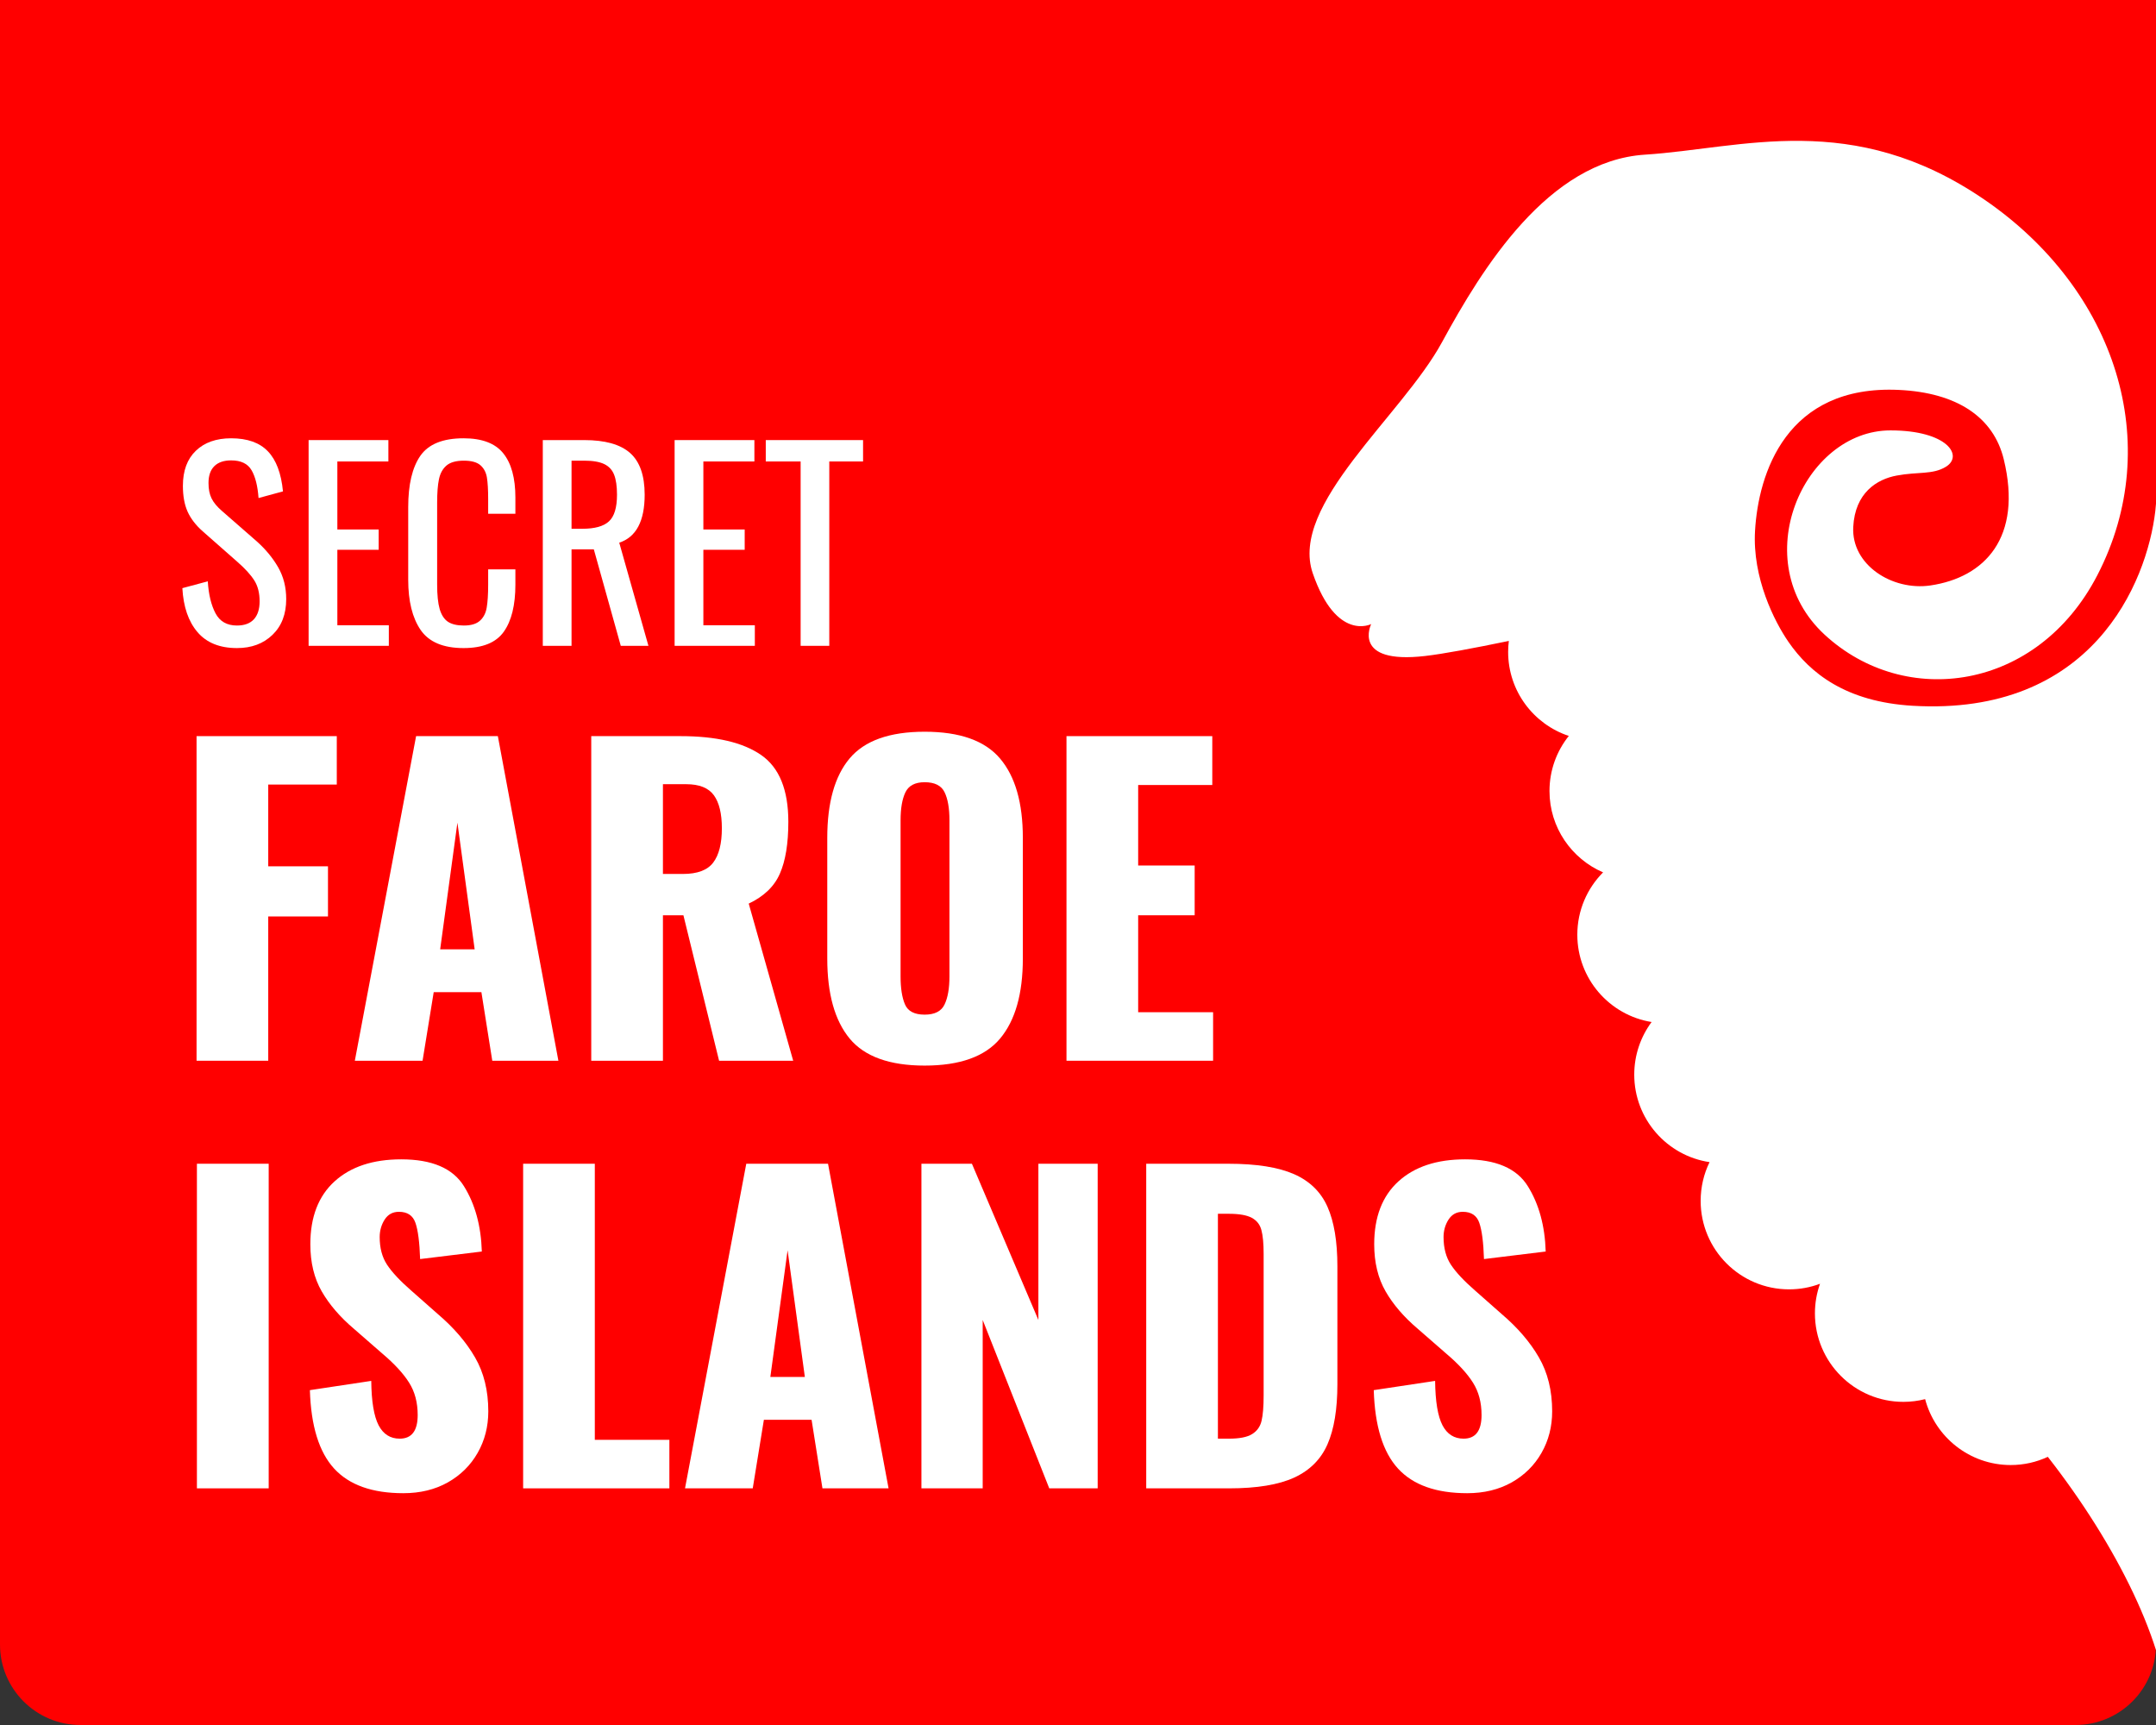 <svg xmlns="http://www.w3.org/2000/svg" xmlns:xlink="http://www.w3.org/1999/xlink" width="500" zoomAndPan="magnify" viewBox="0 0 375 300" height="400" preserveAspectRatio="xMidYMid meet" version="1.0"><rect x="0" y="0" width="375" height="300" fill="#333333" stroke="none"/><defs><g/><clipPath id="0faf32571f"><path d="M 14 -22.648 L 361 -22.648 C 368.73 -22.648 375 -16.379 375 -8.648 L 375 286 C 375 293.73 368.73 300 361 300 L 14 300 C 6.27 300 0 293.73 0 286 L 0 -8.648 C 0 -16.379 6.27 -22.648 14 -22.648 Z M 14 -22.648 " clip-rule="nonzero"/></clipPath></defs><g clip-path="url(#0faf32571f)"><rect x="-37.5" width="450" fill="#ff0000" y="-30" height="360" fill-opacity="1"/></g><g fill="#ffffff" fill-opacity="1"><g transform="translate(30, 112.318)"><g><path d="M 11.219 0.391 C 8.219 0.391 5.926 -0.535 4.344 -2.391 C 2.77 -4.242 1.895 -6.789 1.719 -10.031 L 6.141 -11.219 C 6.285 -8.926 6.734 -7.07 7.484 -5.656 C 8.234 -4.238 9.477 -3.531 11.219 -3.531 C 12.508 -3.531 13.488 -3.891 14.156 -4.609 C 14.82 -5.336 15.156 -6.379 15.156 -7.734 C 15.156 -9.203 14.844 -10.422 14.219 -11.391 C 13.602 -12.367 12.617 -13.445 11.266 -14.625 L 5.25 -19.922 C 4.051 -20.984 3.176 -22.125 2.625 -23.344 C 2.082 -24.562 1.812 -26.055 1.812 -27.828 C 1.812 -30.453 2.562 -32.484 4.062 -33.922 C 5.562 -35.367 7.609 -36.094 10.203 -36.094 C 13.023 -36.094 15.156 -35.336 16.594 -33.828 C 18.039 -32.328 18.914 -30.004 19.219 -26.859 L 14.969 -25.703 C 14.82 -27.797 14.414 -29.41 13.75 -30.547 C 13.094 -31.68 11.91 -32.25 10.203 -32.25 C 8.93 -32.25 7.957 -31.914 7.281 -31.25 C 6.602 -30.582 6.266 -29.602 6.266 -28.312 C 6.266 -27.25 6.441 -26.359 6.797 -25.641 C 7.148 -24.922 7.754 -24.191 8.609 -23.453 L 14.672 -18.156 C 16.223 -16.77 17.461 -15.266 18.391 -13.641 C 19.316 -12.023 19.781 -10.188 19.781 -8.125 C 19.781 -5.508 18.984 -3.438 17.391 -1.906 C 15.805 -0.375 13.75 0.391 11.219 0.391 Z M 11.219 0.391 "/></g></g></g><g fill="#ffffff" fill-opacity="1"><g transform="translate(50.896, 112.318)"><g><path d="M 2.781 -35.781 L 16.656 -35.781 L 16.656 -32.062 L 7.781 -32.062 L 7.781 -20.234 L 14.969 -20.234 L 14.969 -16.703 L 7.781 -16.703 L 7.781 -3.578 L 16.734 -3.578 L 16.734 0 L 2.781 0 Z M 2.781 -35.781 "/></g></g></g><g fill="#ffffff" fill-opacity="1"><g transform="translate(68.877, 112.318)"><g><path d="M 11.75 0.391 C 8.219 0.391 5.727 -0.66 4.281 -2.766 C 2.844 -4.867 2.125 -7.773 2.125 -11.484 L 2.125 -24.125 C 2.125 -28.039 2.828 -31.016 4.234 -33.047 C 5.648 -35.078 8.156 -36.094 11.75 -36.094 C 14.957 -36.094 17.258 -35.223 18.656 -33.484 C 20.062 -31.742 20.766 -29.18 20.766 -25.797 L 20.766 -22.969 L 16.031 -22.969 L 16.031 -25.484 C 16.031 -27.129 15.957 -28.395 15.812 -29.281 C 15.664 -30.164 15.289 -30.875 14.688 -31.406 C 14.082 -31.938 13.117 -32.203 11.797 -32.203 C 10.441 -32.203 9.43 -31.914 8.766 -31.344 C 8.109 -30.77 7.676 -29.973 7.469 -28.953 C 7.258 -27.941 7.156 -26.582 7.156 -24.875 L 7.156 -10.688 C 7.156 -8.863 7.301 -7.438 7.594 -6.406 C 7.895 -5.375 8.375 -4.633 9.031 -4.188 C 9.695 -3.75 10.617 -3.531 11.797 -3.531 C 13.055 -3.531 13.992 -3.812 14.609 -4.375 C 15.234 -4.938 15.625 -5.703 15.781 -6.672 C 15.945 -7.641 16.031 -8.961 16.031 -10.641 L 16.031 -13.297 L 20.766 -13.297 L 20.766 -10.641 C 20.766 -7.078 20.094 -4.348 18.75 -2.453 C 17.406 -0.555 15.07 0.391 11.75 0.391 Z M 11.75 0.391 "/></g></g></g><g fill="#ffffff" fill-opacity="1"><g transform="translate(91.629, 112.318)"><g><path d="M 2.781 -35.781 L 9.984 -35.781 C 13.609 -35.781 16.266 -35.035 17.953 -33.547 C 19.648 -32.055 20.5 -29.633 20.5 -26.281 C 20.5 -21.688 19.023 -18.906 16.078 -17.938 L 21.156 0 L 16.344 0 L 11.656 -16.781 L 7.781 -16.781 L 7.781 0 L 2.781 0 Z M 9.672 -20.359 C 11.816 -20.359 13.352 -20.785 14.281 -21.641 C 15.219 -22.492 15.688 -24.039 15.688 -26.281 C 15.688 -27.75 15.52 -28.906 15.188 -29.75 C 14.863 -30.594 14.289 -31.211 13.469 -31.609 C 12.645 -32.004 11.484 -32.203 9.984 -32.203 L 7.781 -32.203 L 7.781 -20.359 Z M 9.672 -20.359 "/></g></g></g><g fill="#ffffff" fill-opacity="1"><g transform="translate(114.557, 112.318)"><g><path d="M 2.781 -35.781 L 16.656 -35.781 L 16.656 -32.062 L 7.781 -32.062 L 7.781 -20.234 L 14.969 -20.234 L 14.969 -16.703 L 7.781 -16.703 L 7.781 -3.578 L 16.734 -3.578 L 16.734 0 L 2.781 0 Z M 2.781 -35.781 "/></g></g></g><g fill="#ffffff" fill-opacity="1"><g transform="translate(132.537, 112.318)"><g><path d="M 6.719 -32.062 L 0.656 -32.062 L 0.656 -35.781 L 17.578 -35.781 L 17.578 -32.062 L 11.703 -32.062 L 11.703 0 L 6.719 0 Z M 6.719 -32.062 "/></g></g></g><g fill="#ffffff" fill-opacity="1"><g transform="translate(30, 184.476)"><g><path d="M 4.188 -56.453 L 28.578 -56.453 L 28.578 -48.031 L 16.656 -48.031 L 16.656 -33.812 L 27.047 -33.812 L 27.047 -25.094 L 16.656 -25.094 L 16.656 0 L 4.188 0 Z M 4.188 -56.453 "/></g></g></g><g fill="#ffffff" fill-opacity="1"><g transform="translate(60.248, 184.476)"><g><path d="M 12.125 -56.453 L 26.344 -56.453 L 36.875 0 L 25.375 0 L 23.484 -11.922 L 15.188 -11.922 L 13.25 0 L 1.469 0 Z M 22.312 -19.375 L 19.312 -41.406 L 16.312 -19.375 Z M 22.312 -19.375 "/></g></g></g><g fill="#ffffff" fill-opacity="1"><g transform="translate(98.65, 184.476)"><g><path d="M 4.188 -56.453 L 19.719 -56.453 C 25.906 -56.453 30.578 -55.359 33.734 -53.172 C 36.891 -50.992 38.469 -47.117 38.469 -41.547 C 38.469 -37.773 37.977 -34.773 37 -32.547 C 36.031 -30.316 34.223 -28.578 31.578 -27.328 L 39.312 0 L 26.422 0 L 20.219 -25.297 L 16.656 -25.297 L 16.656 0 L 4.188 0 Z M 20.141 -32.484 C 22.648 -32.484 24.406 -33.145 25.406 -34.469 C 26.406 -35.789 26.906 -37.773 26.906 -40.422 C 26.906 -42.984 26.441 -44.898 25.516 -46.172 C 24.586 -47.453 22.984 -48.094 20.703 -48.094 L 16.656 -48.094 L 16.656 -32.484 Z M 20.141 -32.484 "/></g></g></g><g fill="#ffffff" fill-opacity="1"><g transform="translate(140.468, 184.476)"><g><path d="M 20.359 0.844 C 14.266 0.844 9.914 -0.723 7.312 -3.859 C 4.719 -7.004 3.422 -11.645 3.422 -17.781 L 3.422 -38.75 C 3.422 -44.883 4.719 -49.492 7.312 -52.578 C 9.914 -55.672 14.266 -57.219 20.359 -57.219 C 26.484 -57.219 30.859 -55.66 33.484 -52.547 C 36.117 -49.441 37.438 -44.844 37.438 -38.75 L 37.438 -17.781 C 37.438 -11.645 36.117 -7.004 33.484 -3.859 C 30.859 -0.723 26.484 0.844 20.359 0.844 Z M 20.359 -8.016 C 22.117 -8.016 23.273 -8.609 23.828 -9.797 C 24.391 -10.984 24.672 -12.598 24.672 -14.641 L 24.672 -41.828 C 24.672 -43.91 24.391 -45.531 23.828 -46.688 C 23.273 -47.852 22.117 -48.438 20.359 -48.438 C 18.68 -48.438 17.562 -47.844 17 -46.656 C 16.445 -45.477 16.172 -43.867 16.172 -41.828 L 16.172 -14.641 C 16.172 -12.598 16.426 -10.984 16.938 -9.797 C 17.445 -8.609 18.586 -8.016 20.359 -8.016 Z M 20.359 -8.016 "/></g></g></g><g fill="#ffffff" fill-opacity="1"><g transform="translate(181.309, 184.476)"><g><path d="M 4.188 -56.453 L 29.547 -56.453 L 29.547 -47.953 L 16.656 -47.953 L 16.656 -33.953 L 26.484 -33.953 L 26.484 -25.297 L 16.656 -25.297 L 16.656 -8.438 L 29.688 -8.438 L 29.688 0 L 4.188 0 Z M 4.188 -56.453 "/></g></g></g><g fill="#ffffff" fill-opacity="1"><g transform="translate(30, 258.843)"><g><path d="M 4.25 -56.453 L 16.734 -56.453 L 16.734 0 L 4.25 0 Z M 4.25 -56.453 "/></g></g></g><g fill="#ffffff" fill-opacity="1"><g transform="translate(50.978, 258.843)"><g><path d="M 19.172 0.844 C 13.773 0.844 9.766 -0.582 7.141 -3.438 C 4.516 -6.301 3.109 -10.848 2.922 -17.078 L 13.594 -18.688 C 13.633 -15.102 14.062 -12.531 14.875 -10.969 C 15.688 -9.414 16.91 -8.641 18.547 -8.641 C 20.629 -8.641 21.672 -10.008 21.672 -12.75 C 21.672 -14.938 21.172 -16.816 20.172 -18.391 C 19.18 -19.973 17.613 -21.672 15.469 -23.484 L 10.594 -27.734 C 8.176 -29.785 6.305 -31.957 4.984 -34.25 C 3.66 -36.551 3 -39.285 3 -42.453 C 3 -47.191 4.406 -50.836 7.219 -53.391 C 10.031 -55.941 13.895 -57.219 18.812 -57.219 C 24.156 -57.219 27.789 -55.66 29.719 -52.547 C 31.656 -49.441 32.691 -45.656 32.828 -41.188 L 22.094 -39.875 C 22 -42.801 21.727 -44.898 21.281 -46.172 C 20.844 -47.453 19.883 -48.094 18.406 -48.094 C 17.332 -48.094 16.504 -47.641 15.922 -46.734 C 15.348 -45.828 15.062 -44.816 15.062 -43.703 C 15.062 -41.797 15.488 -40.191 16.344 -38.891 C 17.207 -37.586 18.594 -36.102 20.5 -34.438 L 25.156 -30.328 C 27.945 -27.953 30.109 -25.438 31.641 -22.781 C 33.18 -20.133 33.953 -17.004 33.953 -13.391 C 33.953 -10.734 33.332 -8.32 32.094 -6.156 C 30.863 -4 29.133 -2.289 26.906 -1.031 C 24.676 0.219 22.098 0.844 19.172 0.844 Z M 19.172 0.844 "/></g></g></g><g fill="#ffffff" fill-opacity="1"><g transform="translate(86.802, 258.843)"><g><path d="M 4.188 -56.453 L 16.656 -56.453 L 16.656 -8.438 L 29.625 -8.438 L 29.625 0 L 4.188 0 Z M 4.188 -56.453 "/></g></g></g><g fill="#ffffff" fill-opacity="1"><g transform="translate(117.677, 258.843)"><g><path d="M 12.125 -56.453 L 26.344 -56.453 L 36.875 0 L 25.375 0 L 23.484 -11.922 L 15.188 -11.922 L 13.25 0 L 1.469 0 Z M 22.312 -19.375 L 19.312 -41.406 L 16.312 -19.375 Z M 22.312 -19.375 "/></g></g></g><g fill="#ffffff" fill-opacity="1"><g transform="translate(156.079, 258.843)"><g><path d="M 4.188 -56.453 L 12.969 -56.453 L 24.531 -29.281 L 24.531 -56.453 L 34.844 -56.453 L 34.844 0 L 26.422 0 L 14.844 -29.281 L 14.844 0 L 4.188 0 Z M 4.188 -56.453 "/></g></g></g><g fill="#ffffff" fill-opacity="1"><g transform="translate(195.179, 258.843)"><g><path d="M 4.188 -56.453 L 18.469 -56.453 C 23.352 -56.453 27.164 -55.848 29.906 -54.641 C 32.645 -53.43 34.582 -51.535 35.719 -48.953 C 36.863 -46.379 37.438 -42.93 37.438 -38.609 L 37.438 -18.125 C 37.438 -13.758 36.863 -10.273 35.719 -7.672 C 34.582 -5.066 32.656 -3.133 29.938 -1.875 C 27.219 -0.625 23.441 0 18.609 0 L 4.188 0 Z M 18.609 -8.641 C 20.422 -8.641 21.754 -8.906 22.609 -9.438 C 23.473 -9.977 24.02 -10.75 24.25 -11.75 C 24.488 -12.75 24.609 -14.223 24.609 -16.172 L 24.609 -40.781 C 24.609 -42.594 24.477 -43.973 24.219 -44.922 C 23.969 -45.879 23.41 -46.586 22.547 -47.047 C 21.691 -47.516 20.359 -47.75 18.547 -47.75 L 16.656 -47.75 L 16.656 -8.641 Z M 18.609 -8.641 "/></g></g></g><g fill="#ffffff" fill-opacity="1"><g transform="translate(236.02, 258.843)"><g><path d="M 19.172 0.844 C 13.773 0.844 9.766 -0.582 7.141 -3.438 C 4.516 -6.301 3.109 -10.848 2.922 -17.078 L 13.594 -18.688 C 13.633 -15.102 14.062 -12.531 14.875 -10.969 C 15.688 -9.414 16.91 -8.641 18.547 -8.641 C 20.629 -8.641 21.672 -10.008 21.672 -12.75 C 21.672 -14.938 21.172 -16.816 20.172 -18.391 C 19.18 -19.973 17.613 -21.672 15.469 -23.484 L 10.594 -27.734 C 8.176 -29.785 6.305 -31.957 4.984 -34.25 C 3.66 -36.551 3 -39.285 3 -42.453 C 3 -47.191 4.406 -50.836 7.219 -53.391 C 10.031 -55.941 13.895 -57.219 18.812 -57.219 C 24.156 -57.219 27.789 -55.66 29.719 -52.547 C 31.656 -49.441 32.691 -45.656 32.828 -41.188 L 22.094 -39.875 C 22 -42.801 21.727 -44.898 21.281 -46.172 C 20.844 -47.453 19.883 -48.094 18.406 -48.094 C 17.332 -48.094 16.504 -47.641 15.922 -46.734 C 15.348 -45.828 15.062 -44.816 15.062 -43.703 C 15.062 -41.797 15.488 -40.191 16.344 -38.891 C 17.207 -37.586 18.594 -36.102 20.5 -34.438 L 25.156 -30.328 C 27.945 -27.953 30.109 -25.438 31.641 -22.781 C 33.18 -20.133 33.953 -17.004 33.953 -13.391 C 33.953 -10.734 33.332 -8.32 32.094 -6.156 C 30.863 -4 29.133 -2.289 26.906 -1.031 C 24.676 0.219 22.098 0.844 19.172 0.844 Z M 19.172 0.844 "/></g></g></g><path fill="#ffffff" d="M 311.082 111.645 C 308.613 108.07 304.785 100.477 305.258 92.336 C 305.828 82.418 310.637 66.887 330.285 67.812 C 340.41 68.289 346.75 72.566 348.523 79.887 C 351.824 93.48 345.223 100.434 335.746 101.82 C 329.121 102.781 322 98.246 322.34 91.652 C 322.648 85.691 326.457 83.344 329.895 82.707 C 333.598 82.012 336.133 82.582 338.434 81.191 C 341.59 79.277 338.719 74.852 328.824 74.852 C 313.691 74.844 303.555 97.625 317.367 110.383 C 331.363 123.301 354.363 120.203 364.805 100.023 C 376.609 77.211 368.102 50.43 345.137 34.707 C 322.168 18.988 303.004 25.816 286.137 26.895 C 269.273 27.973 257.797 46.672 250.809 59.52 C 243.816 72.367 224.215 87.762 228.336 99.707 C 232.453 111.645 238.496 108.535 238.496 108.535 C 238.496 108.535 235.004 115.574 247.871 114.086 C 251.094 113.711 256.355 112.727 262.438 111.465 C 262.359 112.09 262.316 112.727 262.316 113.379 C 262.316 120.18 266.742 125.957 272.867 127.988 C 270.766 130.613 269.508 133.949 269.508 137.574 C 269.508 143.91 273.352 149.359 278.828 151.715 C 276.062 154.5 274.348 158.328 274.348 162.562 C 274.348 170.211 279.945 176.562 287.266 177.742 C 285.375 180.301 284.25 183.469 284.25 186.895 C 284.25 194.609 289.941 201.008 297.348 202.109 C 296.355 204.145 295.801 206.434 295.801 208.852 C 295.801 217.344 302.688 224.234 311.176 224.234 C 313.07 224.234 314.887 223.895 316.562 223.262 C 315.988 224.875 315.676 226.609 315.676 228.418 C 315.676 236.91 322.57 243.801 331.062 243.801 C 332.367 243.801 333.629 243.637 334.844 243.328 C 336.582 249.922 342.59 254.789 349.723 254.789 C 352.031 254.789 354.215 254.281 356.184 253.363 C 368.145 268.668 376.863 286.16 377.207 298.719 C 378.047 329.043 369.895 323.258 366.566 332.293 C 364.043 339.125 365.844 344.973 365.844 344.973 L 395.273 344.598 L 395.727 298.965 C 395.727 298.965 397.418 270.117 406.102 256.672 C 414.789 243.23 434.145 248.645 456.75 249.469 C 479.359 250.285 506.371 260.992 506.371 260.992 C 506.371 260.992 524.719 291.289 523.52 303.625 C 522.32 315.965 520.168 323.395 511.105 327.453 C 502.035 331.508 503.797 343.531 503.797 343.531 L 523.398 343.676 C 523.398 343.676 535.68 333.066 539.875 307.949 C 540.715 302.906 541.414 294.629 541.992 284.625 C 546.82 269.387 552.09 249.172 554.91 226.82 C 560.055 223.738 563.496 218.109 563.496 211.684 C 563.496 206.418 561.188 201.688 557.527 198.457 C 564.121 195.91 568.809 189.5 568.809 182.004 C 568.809 176.238 566.043 171.121 561.762 167.898 C 566.629 164.762 569.852 159.289 569.852 153.074 C 569.852 146.621 566.387 140.984 561.207 137.902 C 563.289 135.012 564.52 131.461 564.52 127.629 C 564.52 120.336 560.078 114.07 553.766 111.387 C 554.957 108.766 555.617 105.855 555.617 102.793 C 555.617 91.293 546.285 81.961 534.785 81.961 C 531.664 81.961 528.703 82.652 526.047 83.887 C 522.855 79.297 517.551 76.285 511.547 76.285 C 506.641 76.285 502.203 78.293 499.004 81.531 C 495.801 78.223 491.309 76.16 486.336 76.16 C 480.453 76.16 475.238 79.055 472.035 83.484 C 468.852 80.34 464.469 78.398 459.645 78.398 C 453.535 78.398 448.145 81.516 444.977 86.242 C 441.805 81.562 436.445 78.48 430.367 78.48 C 426.336 78.48 422.621 79.84 419.652 82.117 C 417.207 75.301 410.688 70.422 403.039 70.422 C 397.703 70.422 392.91 72.801 389.68 76.555 C 381.852 70.879 375.512 73.77 375.512 73.77 C 375.512 73.77 375.469 83.875 374.879 88.887 C 373.406 101.449 363.801 124.578 332.664 122.742 C 321.082 122.055 314.844 117.094 311.082 111.645 Z M 311.082 111.645 " fill-opacity="1" fill-rule="evenodd"/></svg>